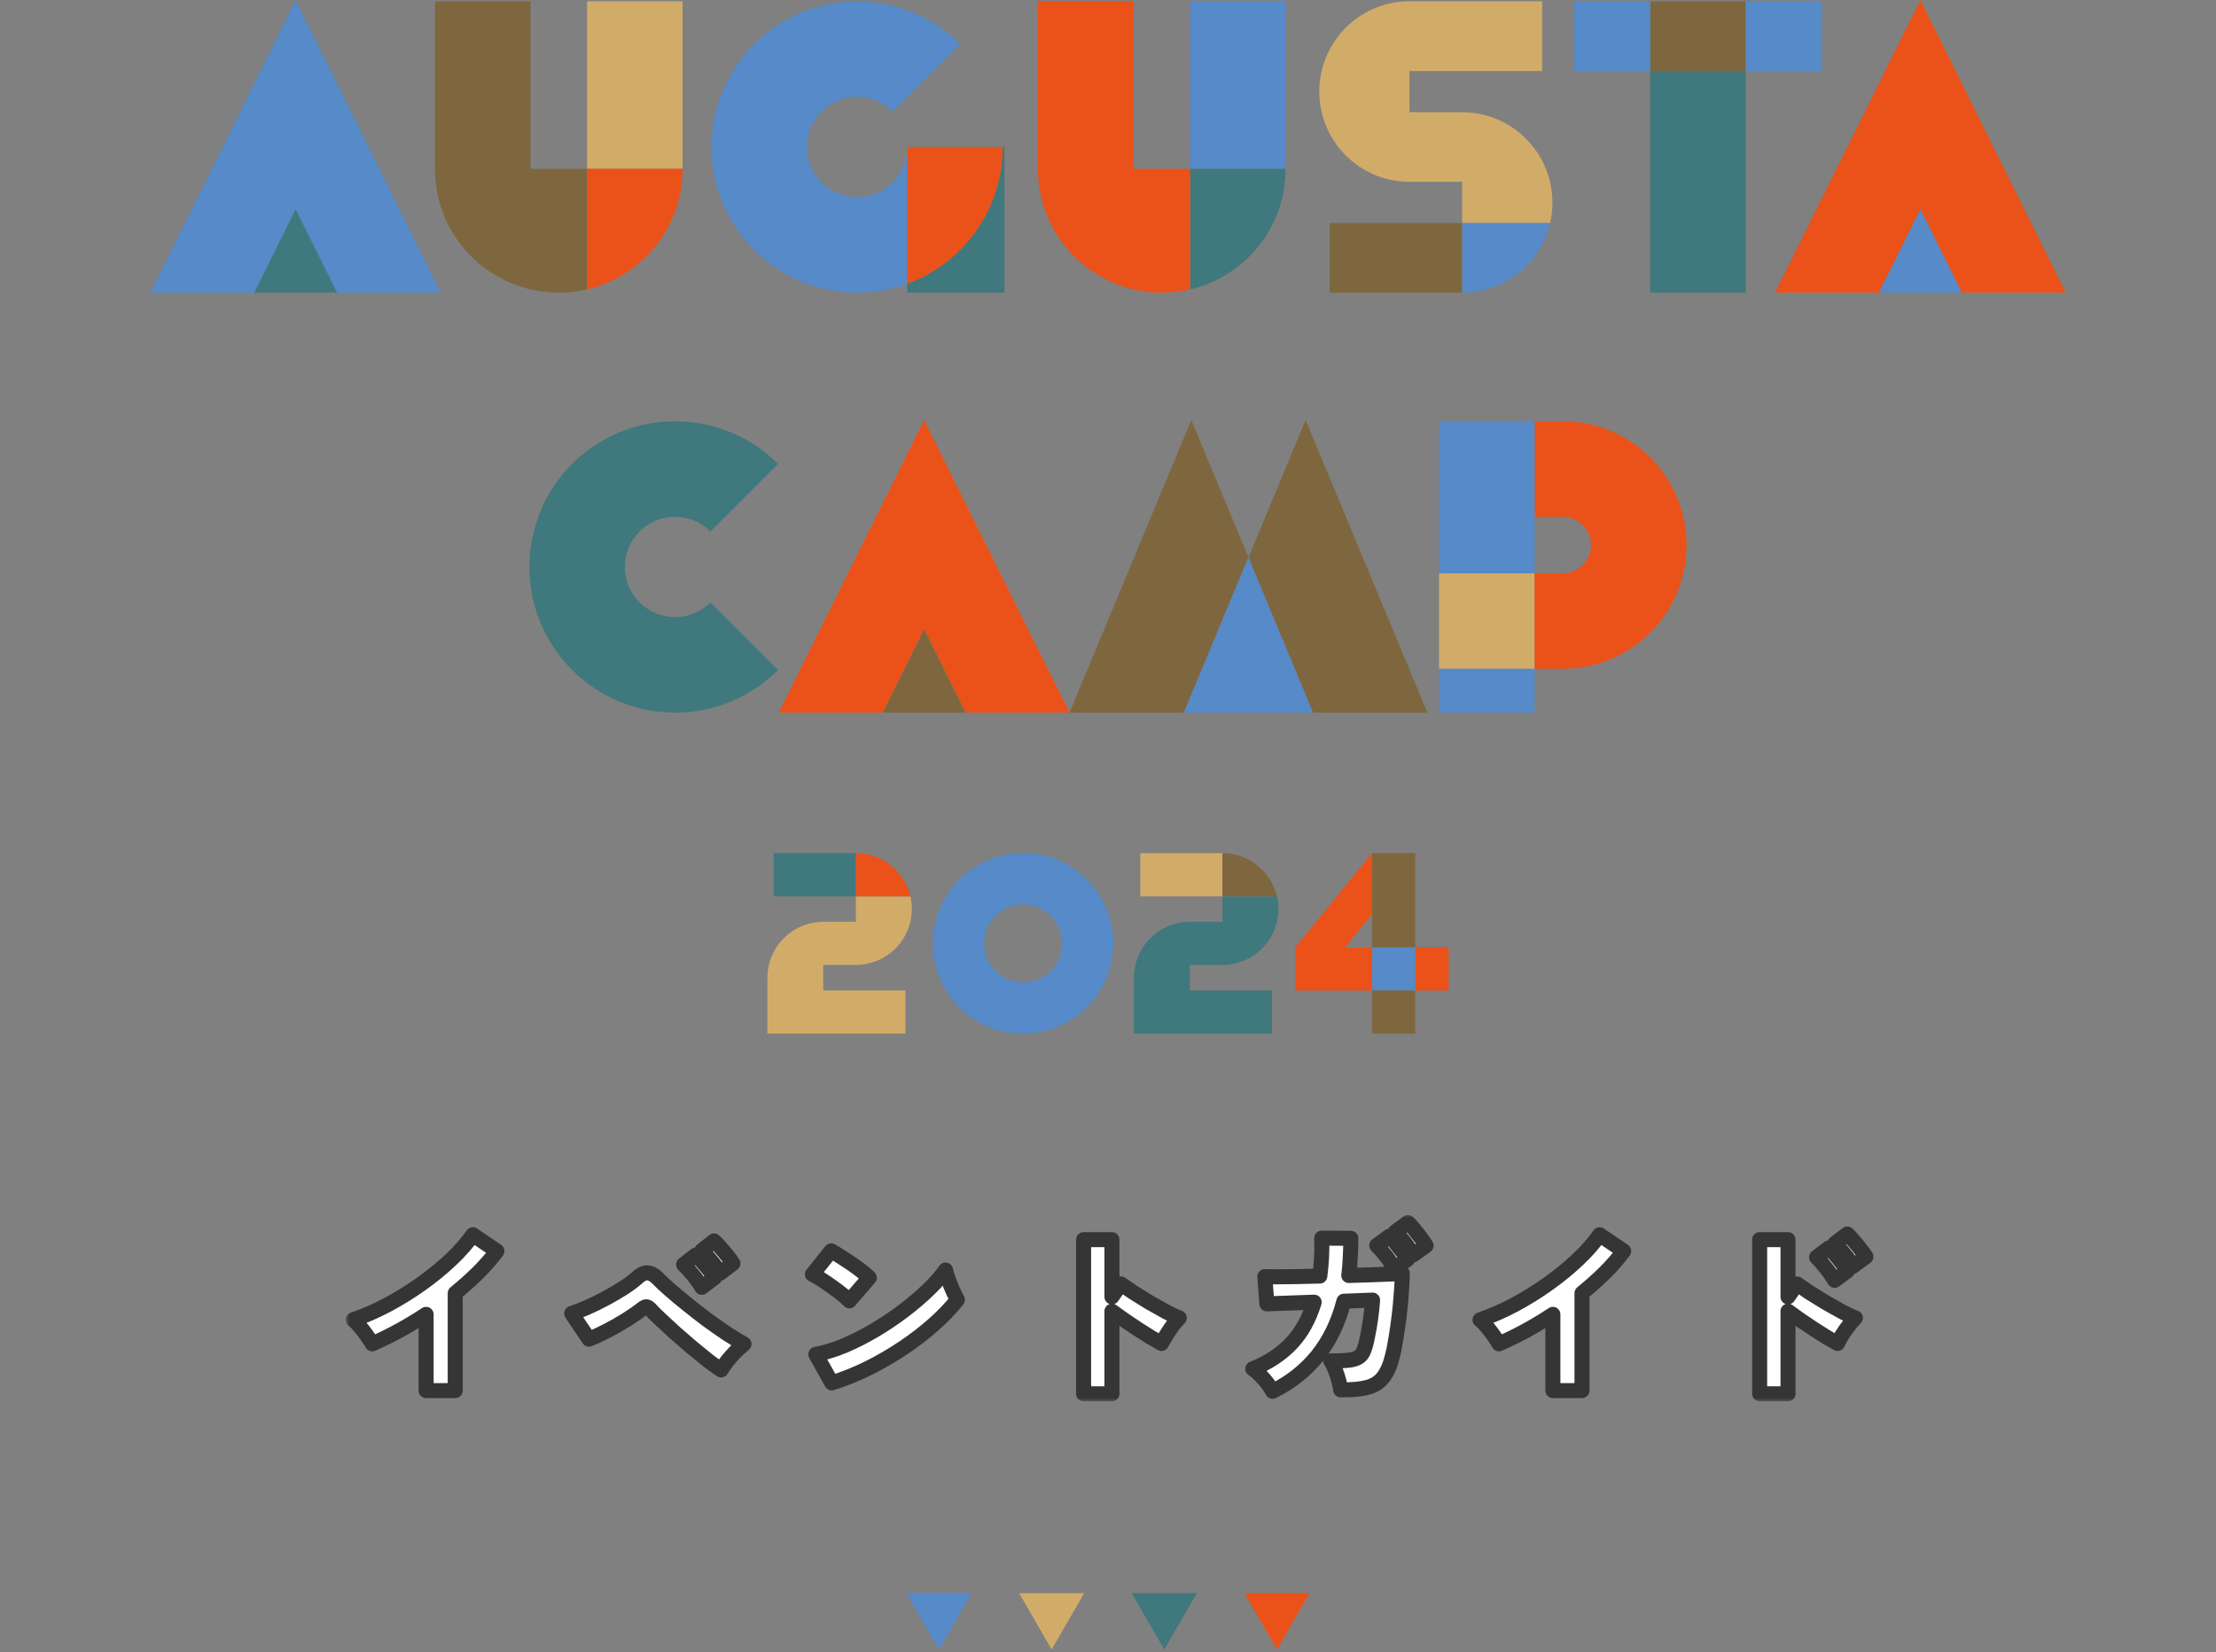 <svg width="295" height="220" viewBox="0 0 295 220" fill="none" xmlns="http://www.w3.org/2000/svg">
<rect x="0" y="0" width="295" height="220" fill="#808080" stroke="none"/>
<g clip-path="url(#clip0_44_2167)">
<path d="M204.291 76.332H191.566V89.058H204.291V76.332Z" fill="#D1AC69"/>
<path d="M224.522 72.567C224.522 81.661 217.151 89.053 208.036 89.053H204.291V76.327H208.036C210.118 76.327 211.802 74.644 211.802 72.567C211.802 70.49 210.118 68.802 208.036 68.802H204.291V56.091H208.036C217.151 56.091 224.522 63.453 224.522 72.567Z" fill="#EA521A"/>
<path d="M204.291 89.053H191.566V94.885H204.291V89.053Z" fill="#568AC8"/>
<path d="M204.291 56.091H191.566V76.327H204.291V56.091Z" fill="#568AC8"/>
<path d="M89.857 82.159C86.177 82.159 83.183 79.166 83.183 75.486C83.183 71.805 86.177 68.812 89.857 68.812C91.705 68.812 93.374 69.554 94.584 70.769L103.574 61.769C100.073 58.253 95.222 56.091 89.872 56.091C79.159 56.091 70.478 64.777 70.478 75.486C70.478 86.194 79.164 94.88 89.872 94.88C95.222 94.88 100.073 92.713 103.574 89.202L94.584 80.202C93.369 81.417 91.705 82.159 89.857 82.159Z" fill="#3F787D"/>
<path d="M142.377 94.885H128.541L123.023 83.788L117.51 94.885H103.669L123.023 55.917L142.377 94.885Z" fill="#EA521A"/>
<path d="M128.541 94.885H117.51L123.023 83.788L128.541 94.885Z" fill="#7E673F"/>
<path d="M166.2 74.206L157.598 94.885H142.378L158.589 55.917L166.2 74.206Z" fill="#7E673F"/>
<path d="M174.801 94.885H157.598L166.2 74.206L174.801 94.885Z" fill="#568AC8"/>
<path d="M190.022 94.885H174.801L166.2 74.206L173.81 55.917L190.022 94.885Z" fill="#7E673F"/>
<path d="M90.868 0.179H78.158V22.482H90.868V0.179Z" fill="#D1AC69"/>
<path d="M78.158 22.482V38.53C76.943 38.819 75.693 38.973 74.393 38.973C73.093 38.973 71.843 38.824 70.627 38.53C63.336 36.836 57.902 30.302 57.902 22.482V0.179H70.627V22.482H78.153H78.158Z" fill="#7E673F"/>
<path d="M90.868 22.482C90.868 30.297 85.45 36.831 78.158 38.53V22.482H90.868Z" fill="#EA521A"/>
<path d="M171.14 0.179H158.43V22.482H171.14V0.179Z" fill="#568AC8"/>
<path d="M171.14 22.482C171.14 30.297 165.721 36.831 158.43 38.53V22.482H171.14Z" fill="#3F787D"/>
<path d="M158.43 22.482V38.53C157.215 38.819 155.964 38.973 154.665 38.973C153.365 38.973 152.114 38.824 150.899 38.53C143.608 36.836 138.174 30.302 138.174 22.482V0.179H150.899V22.482H158.425H158.43Z" fill="#EA521A"/>
<path d="M232.406 9.458H219.681V38.973H232.406V9.458Z" fill="#3F787D"/>
<path d="M232.406 0.179H219.681V9.458H232.406V0.179Z" fill="#7E673F"/>
<path d="M219.681 0.179H209.56V9.458H219.681V0.179Z" fill="#568AC8"/>
<path d="M242.522 0.179H232.401V9.458H242.522V0.179Z" fill="#568AC8"/>
<path d="M58.709 38.973H44.868L39.355 27.876L33.841 38.973H20L39.355 0L58.709 38.973Z" fill="#568AC8"/>
<path d="M44.868 38.973H33.841L39.355 27.876L44.868 38.973Z" fill="#3F787D"/>
<path d="M275 38.973H261.159L255.646 27.876L250.132 38.973H236.291L255.646 0L275 38.973Z" fill="#EA521A"/>
<path d="M261.159 38.973H250.132L255.646 27.876L261.159 38.973Z" fill="#568AC8"/>
<path d="M114.098 26.248C110.417 26.248 107.424 23.254 107.424 19.574C107.424 15.893 110.417 12.9 114.098 12.9C115.946 12.9 117.599 13.642 118.814 14.857L127.814 5.857C124.298 2.341 119.462 0.179 114.113 0.179C103.4 0.179 94.718 8.865 94.718 19.574C94.718 30.282 103.405 38.968 114.113 38.968C116.459 38.968 118.705 38.555 120.787 37.797V19.574H120.772C120.772 23.254 117.778 26.248 114.098 26.248Z" fill="#568AC8"/>
<path d="M133.492 19.574C133.492 27.941 128.198 35.068 120.782 37.797V19.574H133.492Z" fill="#EA521A"/>
<path d="M133.716 19.574V38.968H120.787V37.797C128.203 35.068 133.497 27.941 133.497 19.574H133.716Z" fill="#3F787D"/>
<path d="M206.667 26.965C206.667 27.901 206.557 28.828 206.348 29.694H194.644V24.206H187.626C181.948 24.206 177.177 20.251 175.951 14.942C175.732 14.06 175.623 13.134 175.623 12.182C175.623 11.231 175.732 10.32 175.942 9.453C177.182 4.134 181.938 0.174 187.631 0.174H205.292V9.453H187.631V14.942H194.649C200.326 14.942 205.098 18.896 206.338 24.206C206.557 25.087 206.667 26.014 206.667 26.965Z" fill="#D1AC69"/>
<path d="M194.649 29.694H177.002V38.973H194.649V29.694Z" fill="#7E673F"/>
<path d="M206.348 29.694C205.108 35.013 200.336 38.973 194.644 38.973V29.694H206.348Z" fill="#568AC8"/>
<path d="M136.197 113.592C129.562 113.592 124.178 118.971 124.178 125.61C124.178 132.249 129.557 137.628 136.197 137.628C142.836 137.628 148.215 132.249 148.215 125.61C148.215 118.971 142.836 113.592 136.197 113.592ZM136.197 130.805C133.328 130.805 130.997 128.474 130.997 125.605C130.997 122.736 133.328 120.405 136.197 120.405C139.065 120.405 141.396 122.736 141.396 125.605C141.396 128.474 139.065 130.805 136.197 130.805Z" fill="#568AC8"/>
<path d="M192.851 126.128H188.403V131.875H192.851V126.128Z" fill="#EA521A"/>
<path d="M188.403 126.128H182.655V131.875H188.403V126.128Z" fill="#568AC8"/>
<path d="M182.655 121.7L179.049 126.128H182.655V131.875H172.43V126.128L182.645 113.587H182.655V121.7Z" fill="#EA521A"/>
<path d="M188.403 131.875H182.655V137.623H188.403V131.875Z" fill="#7E673F"/>
<path d="M188.403 113.587H182.655V126.123H188.403V113.587Z" fill="#7E673F"/>
<path d="M109.59 128.474V131.87H120.533V137.618H102.154V130.177C102.154 129.589 102.224 129.017 102.359 128.469C103.121 125.182 106.074 122.731 109.59 122.731H113.938V119.334H121.19C121.32 119.872 121.384 120.445 121.384 121.028C121.384 121.61 121.315 122.188 121.18 122.736C120.413 126.023 117.455 128.474 113.938 128.474H109.59Z" fill="#D1AC69"/>
<path d="M113.934 113.592H103.001V119.339H113.934V113.592Z" fill="#3F787D"/>
<path d="M121.185 119.339H113.933V113.592C117.46 113.592 120.418 116.042 121.185 119.339Z" fill="#EA521A"/>
<path d="M158.39 128.474V131.87H169.332V137.618H150.954V130.177C150.954 129.589 151.024 129.017 151.158 128.469C151.92 125.182 154.874 122.731 158.39 122.731H162.738V119.334H169.99C170.119 119.872 170.184 120.445 170.184 121.028C170.184 121.61 170.114 122.188 169.98 122.736C169.213 126.023 166.254 128.474 162.738 128.474H158.39Z" fill="#3F787D"/>
<path d="M162.733 113.592H151.801V119.339H162.733V113.592Z" fill="#D1AC69"/>
<path d="M169.985 119.339H162.733V113.592C166.259 113.592 169.218 116.042 169.985 119.339Z" fill="#7E673F"/>
</g>
<mask id="path-43-outside-1_44_2167" maskUnits="userSpaceOnUse" x="46" y="161.623" width="204" height="25" fill="black">
<rect fill="white" x="46" y="161.623" width="204" height="25"/>
<path d="M56.725 185.148V174.998C54.325 176.581 51.933 177.89 49.55 178.923C49.383 178.623 49.158 178.273 48.875 177.873C48.592 177.456 48.283 177.056 47.95 176.673C47.633 176.273 47.325 175.956 47.025 175.723C48.525 175.206 50.05 174.54 51.6 173.723C53.15 172.89 54.642 171.965 56.075 170.948C57.525 169.915 58.842 168.84 60.025 167.723C61.208 166.606 62.183 165.498 62.95 164.398L66.15 166.573C65.433 167.54 64.6 168.498 63.65 169.448C62.7 170.381 61.683 171.29 60.6 172.173V185.148H56.725ZM96 182.398C95.533 182.098 94.95 181.681 94.25 181.148C93.567 180.598 92.842 180.006 92.075 179.373C91.308 178.723 90.558 178.073 89.825 177.423C89.092 176.756 88.433 176.148 87.85 175.598C87.267 175.048 86.833 174.615 86.55 174.298C86.383 174.115 86.225 174.015 86.075 173.998C85.925 173.981 85.75 174.056 85.55 174.223C84.933 174.706 84.2 175.215 83.35 175.748C82.5 176.281 81.633 176.773 80.75 177.223C79.883 177.673 79.1 178.031 78.4 178.298L76.1 174.873C76.683 174.69 77.375 174.423 78.175 174.073C78.975 173.723 79.792 173.323 80.625 172.873C81.458 172.423 82.242 171.965 82.975 171.498C83.725 171.015 84.342 170.556 84.825 170.123C85.325 169.656 85.792 169.44 86.225 169.473C86.658 169.49 87.133 169.765 87.65 170.298C88 170.665 88.508 171.14 89.175 171.723C89.842 172.306 90.6 172.94 91.45 173.623C92.3 174.306 93.175 174.99 94.075 175.673C94.992 176.34 95.883 176.965 96.75 177.548C97.617 178.115 98.383 178.581 99.05 178.948C98.483 179.398 97.925 179.931 97.375 180.548C96.825 181.165 96.367 181.781 96 182.398ZM95.85 169.523C95.55 168.99 95.167 168.448 94.7 167.898C94.233 167.331 93.808 166.865 93.425 166.498L95.05 165.223C95.283 165.423 95.558 165.706 95.875 166.073C96.208 166.44 96.533 166.823 96.85 167.223C97.167 167.606 97.408 167.94 97.575 168.223L95.85 169.523ZM93.425 171.398C93.125 170.881 92.742 170.34 92.275 169.773C91.808 169.206 91.383 168.74 91 168.373L92.625 167.098C92.858 167.298 93.133 167.59 93.45 167.973C93.783 168.34 94.108 168.723 94.425 169.123C94.742 169.506 94.983 169.831 95.15 170.098L93.425 171.398ZM110.725 184.123L108.6 180.323C109.783 180.106 111.042 179.723 112.375 179.173C113.708 178.606 115.042 177.931 116.375 177.148C117.725 176.348 119.008 175.49 120.225 174.573C121.458 173.64 122.558 172.706 123.525 171.773C124.508 170.84 125.292 169.948 125.875 169.098C125.958 169.465 126.092 169.906 126.275 170.423C126.458 170.923 126.658 171.415 126.875 171.898C127.092 172.365 127.283 172.748 127.45 173.048C126.617 174.115 125.583 175.198 124.35 176.298C123.133 177.381 121.783 178.423 120.3 179.423C118.817 180.423 117.258 181.331 115.625 182.148C114.008 182.948 112.375 183.606 110.725 184.123ZM113.075 173.198C112.842 172.948 112.525 172.665 112.125 172.348C111.725 172.015 111.283 171.681 110.8 171.348C110.317 170.998 109.842 170.673 109.375 170.373C108.908 170.073 108.5 169.84 108.15 169.673L110.65 166.548C111.133 166.815 111.692 167.156 112.325 167.573C112.975 167.99 113.608 168.423 114.225 168.873C114.842 169.323 115.342 169.74 115.725 170.123L113.075 173.198ZM144.25 185.573V165.048H148.025V172.673L149.225 170.948C149.625 171.231 150.158 171.598 150.825 172.048C151.508 172.481 152.233 172.931 153 173.398C153.783 173.848 154.525 174.265 155.225 174.648C155.942 175.031 156.533 175.306 157 175.473C156.733 175.723 156.442 176.056 156.125 176.473C155.825 176.89 155.542 177.315 155.275 177.748C155.008 178.181 154.792 178.556 154.625 178.873C154.258 178.673 153.792 178.406 153.225 178.073C152.675 177.723 152.083 177.348 151.45 176.948C150.833 176.531 150.225 176.123 149.625 175.723C149.025 175.306 148.492 174.923 148.025 174.573V185.573H144.25ZM169.4 185.248C169.267 184.948 169.05 184.606 168.75 184.223C168.467 183.84 168.15 183.473 167.8 183.123C167.45 182.756 167.108 182.465 166.775 182.248C168.825 181.431 170.533 180.306 171.9 178.873C173.267 177.423 174.283 175.59 174.95 173.373L168.65 173.598L168.375 169.973C168.642 169.99 169.133 169.998 169.85 169.998C170.583 169.998 171.458 169.99 172.475 169.973C173.492 169.956 174.567 169.931 175.7 169.898C175.8 169.131 175.875 168.331 175.925 167.498C175.975 166.648 175.983 165.765 175.95 164.848L179.825 164.873C179.825 165.74 179.8 166.59 179.75 167.423C179.717 168.24 179.65 169.04 179.55 169.823C180.683 169.79 181.742 169.756 182.725 169.723C183.725 169.69 184.575 169.656 185.275 169.623C185.975 169.573 186.442 169.54 186.675 169.523C186.675 170.24 186.633 171.106 186.55 172.123C186.483 173.14 186.383 174.198 186.25 175.298C186.117 176.381 185.967 177.406 185.8 178.373C185.65 179.323 185.492 180.098 185.325 180.698C185.025 181.881 184.617 182.79 184.1 183.423C183.6 184.056 182.908 184.49 182.025 184.723C181.142 184.956 179.958 185.065 178.475 185.048C178.442 184.715 178.358 184.315 178.225 183.848C178.108 183.381 177.958 182.915 177.775 182.448C177.592 181.965 177.383 181.548 177.15 181.198C178.183 181.198 178.992 181.165 179.575 181.098C180.158 181.031 180.6 180.89 180.9 180.673C181.217 180.456 181.45 180.123 181.6 179.673C181.783 179.173 181.942 178.556 182.075 177.823C182.225 177.09 182.358 176.306 182.475 175.473C182.592 174.64 182.675 173.848 182.725 173.098L178.9 173.248C178.167 176.081 177 178.498 175.4 180.498C173.8 182.481 171.8 184.065 169.4 185.248ZM188.1 167.098C187.817 166.565 187.45 166.006 187 165.423C186.55 164.84 186.133 164.365 185.75 163.998L187.425 162.773C187.642 162.973 187.908 163.265 188.225 163.648C188.542 164.031 188.85 164.423 189.15 164.823C189.45 165.223 189.683 165.565 189.85 165.848L188.1 167.098ZM185.625 168.923C185.342 168.39 184.975 167.831 184.525 167.248C184.075 166.665 183.658 166.19 183.275 165.823L184.95 164.598C185.167 164.798 185.433 165.09 185.75 165.473C186.067 165.856 186.375 166.248 186.675 166.648C186.975 167.048 187.208 167.39 187.375 167.673L185.625 168.923ZM206.725 185.148V174.998C204.325 176.581 201.933 177.89 199.55 178.923C199.383 178.623 199.158 178.273 198.875 177.873C198.592 177.456 198.283 177.056 197.95 176.673C197.633 176.273 197.325 175.956 197.025 175.723C198.525 175.206 200.05 174.54 201.6 173.723C203.15 172.89 204.642 171.965 206.075 170.948C207.525 169.915 208.842 168.84 210.025 167.723C211.208 166.606 212.183 165.498 212.95 164.398L216.15 166.573C215.433 167.54 214.6 168.498 213.65 169.448C212.7 170.381 211.683 171.29 210.6 172.173V185.148H206.725ZM234.25 185.573V165.048H238.025V172.673L239.225 170.948C239.625 171.231 240.158 171.598 240.825 172.048C241.508 172.481 242.233 172.931 243 173.398C243.783 173.848 244.525 174.265 245.225 174.648C245.942 175.031 246.533 175.306 247 175.473C246.733 175.723 246.442 176.056 246.125 176.473C245.808 176.873 245.517 177.29 245.25 177.723C244.983 178.156 244.775 178.54 244.625 178.873C244.258 178.673 243.792 178.406 243.225 178.073C242.675 177.723 242.083 177.348 241.45 176.948C240.833 176.531 240.225 176.123 239.625 175.723C239.025 175.306 238.492 174.923 238.025 174.573V185.573H234.25ZM244.225 170.473C243.925 169.94 243.542 169.39 243.075 168.823C242.625 168.24 242.208 167.765 241.825 167.398L243.475 166.148C243.692 166.348 243.958 166.64 244.275 167.023C244.608 167.406 244.925 167.798 245.225 168.198C245.542 168.581 245.783 168.915 245.95 169.198L244.225 170.473ZM246.675 168.598C246.375 168.065 245.992 167.515 245.525 166.948C245.075 166.381 244.658 165.915 244.275 165.548L245.925 164.298C246.142 164.498 246.408 164.79 246.725 165.173C247.058 165.54 247.375 165.923 247.675 166.323C247.992 166.706 248.233 167.04 248.4 167.323L246.675 168.598Z"/>
</mask>
<path d="M56.725 185.148V174.998C54.325 176.581 51.933 177.89 49.55 178.923C49.383 178.623 49.158 178.273 48.875 177.873C48.592 177.456 48.283 177.056 47.95 176.673C47.633 176.273 47.325 175.956 47.025 175.723C48.525 175.206 50.05 174.54 51.6 173.723C53.15 172.89 54.642 171.965 56.075 170.948C57.525 169.915 58.842 168.84 60.025 167.723C61.208 166.606 62.183 165.498 62.95 164.398L66.15 166.573C65.433 167.54 64.6 168.498 63.65 169.448C62.7 170.381 61.683 171.29 60.6 172.173V185.148H56.725ZM96 182.398C95.533 182.098 94.95 181.681 94.25 181.148C93.567 180.598 92.842 180.006 92.075 179.373C91.308 178.723 90.558 178.073 89.825 177.423C89.092 176.756 88.433 176.148 87.85 175.598C87.267 175.048 86.833 174.615 86.55 174.298C86.383 174.115 86.225 174.015 86.075 173.998C85.925 173.981 85.75 174.056 85.55 174.223C84.933 174.706 84.2 175.215 83.35 175.748C82.5 176.281 81.633 176.773 80.75 177.223C79.883 177.673 79.1 178.031 78.4 178.298L76.1 174.873C76.683 174.69 77.375 174.423 78.175 174.073C78.975 173.723 79.792 173.323 80.625 172.873C81.458 172.423 82.242 171.965 82.975 171.498C83.725 171.015 84.342 170.556 84.825 170.123C85.325 169.656 85.792 169.44 86.225 169.473C86.658 169.49 87.133 169.765 87.65 170.298C88 170.665 88.508 171.14 89.175 171.723C89.842 172.306 90.6 172.94 91.45 173.623C92.3 174.306 93.175 174.99 94.075 175.673C94.992 176.34 95.883 176.965 96.75 177.548C97.617 178.115 98.383 178.581 99.05 178.948C98.483 179.398 97.925 179.931 97.375 180.548C96.825 181.165 96.367 181.781 96 182.398ZM95.85 169.523C95.55 168.99 95.167 168.448 94.7 167.898C94.233 167.331 93.808 166.865 93.425 166.498L95.05 165.223C95.283 165.423 95.558 165.706 95.875 166.073C96.208 166.44 96.533 166.823 96.85 167.223C97.167 167.606 97.408 167.94 97.575 168.223L95.85 169.523ZM93.425 171.398C93.125 170.881 92.742 170.34 92.275 169.773C91.808 169.206 91.383 168.74 91 168.373L92.625 167.098C92.858 167.298 93.133 167.59 93.45 167.973C93.783 168.34 94.108 168.723 94.425 169.123C94.742 169.506 94.983 169.831 95.15 170.098L93.425 171.398ZM110.725 184.123L108.6 180.323C109.783 180.106 111.042 179.723 112.375 179.173C113.708 178.606 115.042 177.931 116.375 177.148C117.725 176.348 119.008 175.49 120.225 174.573C121.458 173.64 122.558 172.706 123.525 171.773C124.508 170.84 125.292 169.948 125.875 169.098C125.958 169.465 126.092 169.906 126.275 170.423C126.458 170.923 126.658 171.415 126.875 171.898C127.092 172.365 127.283 172.748 127.45 173.048C126.617 174.115 125.583 175.198 124.35 176.298C123.133 177.381 121.783 178.423 120.3 179.423C118.817 180.423 117.258 181.331 115.625 182.148C114.008 182.948 112.375 183.606 110.725 184.123ZM113.075 173.198C112.842 172.948 112.525 172.665 112.125 172.348C111.725 172.015 111.283 171.681 110.8 171.348C110.317 170.998 109.842 170.673 109.375 170.373C108.908 170.073 108.5 169.84 108.15 169.673L110.65 166.548C111.133 166.815 111.692 167.156 112.325 167.573C112.975 167.99 113.608 168.423 114.225 168.873C114.842 169.323 115.342 169.74 115.725 170.123L113.075 173.198ZM144.25 185.573V165.048H148.025V172.673L149.225 170.948C149.625 171.231 150.158 171.598 150.825 172.048C151.508 172.481 152.233 172.931 153 173.398C153.783 173.848 154.525 174.265 155.225 174.648C155.942 175.031 156.533 175.306 157 175.473C156.733 175.723 156.442 176.056 156.125 176.473C155.825 176.89 155.542 177.315 155.275 177.748C155.008 178.181 154.792 178.556 154.625 178.873C154.258 178.673 153.792 178.406 153.225 178.073C152.675 177.723 152.083 177.348 151.45 176.948C150.833 176.531 150.225 176.123 149.625 175.723C149.025 175.306 148.492 174.923 148.025 174.573V185.573H144.25ZM169.4 185.248C169.267 184.948 169.05 184.606 168.75 184.223C168.467 183.84 168.15 183.473 167.8 183.123C167.45 182.756 167.108 182.465 166.775 182.248C168.825 181.431 170.533 180.306 171.9 178.873C173.267 177.423 174.283 175.59 174.95 173.373L168.65 173.598L168.375 169.973C168.642 169.99 169.133 169.998 169.85 169.998C170.583 169.998 171.458 169.99 172.475 169.973C173.492 169.956 174.567 169.931 175.7 169.898C175.8 169.131 175.875 168.331 175.925 167.498C175.975 166.648 175.983 165.765 175.95 164.848L179.825 164.873C179.825 165.74 179.8 166.59 179.75 167.423C179.717 168.24 179.65 169.04 179.55 169.823C180.683 169.79 181.742 169.756 182.725 169.723C183.725 169.69 184.575 169.656 185.275 169.623C185.975 169.573 186.442 169.54 186.675 169.523C186.675 170.24 186.633 171.106 186.55 172.123C186.483 173.14 186.383 174.198 186.25 175.298C186.117 176.381 185.967 177.406 185.8 178.373C185.65 179.323 185.492 180.098 185.325 180.698C185.025 181.881 184.617 182.79 184.1 183.423C183.6 184.056 182.908 184.49 182.025 184.723C181.142 184.956 179.958 185.065 178.475 185.048C178.442 184.715 178.358 184.315 178.225 183.848C178.108 183.381 177.958 182.915 177.775 182.448C177.592 181.965 177.383 181.548 177.15 181.198C178.183 181.198 178.992 181.165 179.575 181.098C180.158 181.031 180.6 180.89 180.9 180.673C181.217 180.456 181.45 180.123 181.6 179.673C181.783 179.173 181.942 178.556 182.075 177.823C182.225 177.09 182.358 176.306 182.475 175.473C182.592 174.64 182.675 173.848 182.725 173.098L178.9 173.248C178.167 176.081 177 178.498 175.4 180.498C173.8 182.481 171.8 184.065 169.4 185.248ZM188.1 167.098C187.817 166.565 187.45 166.006 187 165.423C186.55 164.84 186.133 164.365 185.75 163.998L187.425 162.773C187.642 162.973 187.908 163.265 188.225 163.648C188.542 164.031 188.85 164.423 189.15 164.823C189.45 165.223 189.683 165.565 189.85 165.848L188.1 167.098ZM185.625 168.923C185.342 168.39 184.975 167.831 184.525 167.248C184.075 166.665 183.658 166.19 183.275 165.823L184.95 164.598C185.167 164.798 185.433 165.09 185.75 165.473C186.067 165.856 186.375 166.248 186.675 166.648C186.975 167.048 187.208 167.39 187.375 167.673L185.625 168.923ZM206.725 185.148V174.998C204.325 176.581 201.933 177.89 199.55 178.923C199.383 178.623 199.158 178.273 198.875 177.873C198.592 177.456 198.283 177.056 197.95 176.673C197.633 176.273 197.325 175.956 197.025 175.723C198.525 175.206 200.05 174.54 201.6 173.723C203.15 172.89 204.642 171.965 206.075 170.948C207.525 169.915 208.842 168.84 210.025 167.723C211.208 166.606 212.183 165.498 212.95 164.398L216.15 166.573C215.433 167.54 214.6 168.498 213.65 169.448C212.7 170.381 211.683 171.29 210.6 172.173V185.148H206.725ZM234.25 185.573V165.048H238.025V172.673L239.225 170.948C239.625 171.231 240.158 171.598 240.825 172.048C241.508 172.481 242.233 172.931 243 173.398C243.783 173.848 244.525 174.265 245.225 174.648C245.942 175.031 246.533 175.306 247 175.473C246.733 175.723 246.442 176.056 246.125 176.473C245.808 176.873 245.517 177.29 245.25 177.723C244.983 178.156 244.775 178.54 244.625 178.873C244.258 178.673 243.792 178.406 243.225 178.073C242.675 177.723 242.083 177.348 241.45 176.948C240.833 176.531 240.225 176.123 239.625 175.723C239.025 175.306 238.492 174.923 238.025 174.573V185.573H234.25ZM244.225 170.473C243.925 169.94 243.542 169.39 243.075 168.823C242.625 168.24 242.208 167.765 241.825 167.398L243.475 166.148C243.692 166.348 243.958 166.64 244.275 167.023C244.608 167.406 244.925 167.798 245.225 168.198C245.542 168.581 245.783 168.915 245.95 169.198L244.225 170.473ZM246.675 168.598C246.375 168.065 245.992 167.515 245.525 166.948C245.075 166.381 244.658 165.915 244.275 165.548L245.925 164.298C246.142 164.498 246.408 164.79 246.725 165.173C247.058 165.54 247.375 165.923 247.675 166.323C247.992 166.706 248.233 167.04 248.4 167.323L246.675 168.598Z" fill="white"/>
<path d="M56.725 185.148H55.725C55.725 185.7 56.173 186.148 56.725 186.148V185.148ZM56.725 174.998H57.725C57.725 174.63 57.523 174.292 57.199 174.118C56.875 173.943 56.481 173.961 56.174 174.163L56.725 174.998ZM49.55 178.923L48.676 179.409C48.926 179.858 49.476 180.045 49.948 179.841L49.55 178.923ZM48.875 177.873L48.048 178.435C48.052 178.441 48.055 178.446 48.059 178.451L48.875 177.873ZM47.95 176.673L47.166 177.294C47.175 177.306 47.185 177.318 47.195 177.329L47.95 176.673ZM47.025 175.723L46.699 174.778C46.352 174.897 46.099 175.197 46.038 175.559C45.978 175.921 46.121 176.287 46.411 176.512L47.025 175.723ZM51.6 173.723L52.066 174.608L52.074 174.604L51.6 173.723ZM56.075 170.948L56.654 171.764L56.655 171.762L56.075 170.948ZM60.025 167.723L59.339 166.996V166.996L60.025 167.723ZM62.95 164.398L63.512 163.571C63.059 163.263 62.443 163.377 62.13 163.826L62.95 164.398ZM66.15 166.573L66.953 167.169C67.115 166.95 67.181 166.674 67.136 166.406C67.09 166.137 66.937 165.899 66.712 165.746L66.15 166.573ZM63.65 169.448L64.351 170.161L64.357 170.155L63.65 169.448ZM60.6 172.173L59.968 171.398C59.735 171.588 59.6 171.873 59.6 172.173H60.6ZM60.6 185.148V186.148C61.152 186.148 61.6 185.7 61.6 185.148H60.6ZM57.725 185.148V174.998H55.725V185.148H57.725ZM56.174 174.163C53.818 175.718 51.477 176.998 49.152 178.006L49.948 179.841C52.39 178.782 54.832 177.445 57.276 175.833L56.174 174.163ZM50.424 178.437C50.234 178.095 49.987 177.713 49.691 177.295L48.059 178.451C48.329 178.833 48.533 179.151 48.676 179.409L50.424 178.437ZM49.702 177.311C49.396 176.861 49.064 176.43 48.705 176.017L47.195 177.329C47.503 177.683 47.787 178.052 48.048 178.435L49.702 177.311ZM48.734 176.052C48.383 175.609 48.02 175.23 47.639 174.934L46.411 176.512C46.63 176.683 46.883 176.937 47.166 177.294L48.734 176.052ZM47.351 176.669C48.904 176.134 50.475 175.446 52.066 174.608L51.134 172.838C49.624 173.634 48.146 174.279 46.699 174.778L47.351 176.669ZM52.074 174.604C53.66 173.751 55.187 172.804 56.654 171.764L55.496 170.132C54.097 171.125 52.64 172.028 51.127 172.842L52.074 174.604ZM56.655 171.762C58.139 170.705 59.492 169.601 60.711 168.45L59.339 166.996C58.192 168.078 56.911 169.124 55.495 170.134L56.655 171.762ZM60.711 168.45C61.934 167.296 62.957 166.137 63.77 164.97L62.13 163.826C61.409 164.86 60.482 165.917 59.339 166.996L60.711 168.45ZM62.388 165.225L65.588 167.4L66.712 165.746L63.512 163.571L62.388 165.225ZM65.347 165.977C64.662 166.9 63.862 167.822 62.943 168.741L64.357 170.155C65.338 169.174 66.204 168.179 66.953 167.169L65.347 165.977ZM62.949 168.735C62.022 169.645 61.029 170.533 59.968 171.398L61.232 172.948C62.338 172.046 63.378 171.117 64.351 170.161L62.949 168.735ZM59.6 172.173V185.148H61.6V172.173H59.6ZM60.6 184.148H56.725V186.148H60.6V184.148ZM96 182.398L95.459 183.239C95.687 183.386 95.965 183.434 96.229 183.371C96.493 183.309 96.721 183.142 96.859 182.909L96 182.398ZM94.25 181.148L93.623 181.927C93.63 181.933 93.637 181.938 93.644 181.943L94.25 181.148ZM92.075 179.373L91.428 180.136L91.438 180.144L92.075 179.373ZM89.825 177.423L89.152 178.163L89.162 178.171L89.825 177.423ZM87.85 175.598L87.164 176.326L87.85 175.598ZM86.55 174.298L87.295 173.631L87.29 173.625L86.55 174.298ZM86.075 173.998L85.965 174.992L86.075 173.998ZM85.55 174.223L86.167 175.01C86.175 175.004 86.183 174.998 86.19 174.991L85.55 174.223ZM80.75 177.223L80.296 176.332L80.289 176.336L80.75 177.223ZM78.4 178.298L77.57 178.856C77.829 179.242 78.321 179.398 78.756 179.233L78.4 178.298ZM76.1 174.873L75.8 173.919C75.499 174.014 75.261 174.244 75.156 174.542C75.052 174.839 75.094 175.169 75.27 175.431L76.1 174.873ZM78.175 174.073L77.774 173.157L78.175 174.073ZM80.625 172.873L80.15 171.993V171.993L80.625 172.873ZM82.975 171.498L83.512 172.342L83.517 172.339L82.975 171.498ZM84.825 170.123L85.493 170.868C85.498 170.863 85.502 170.859 85.507 170.854L84.825 170.123ZM86.225 169.473L86.148 170.47C86.161 170.471 86.174 170.472 86.187 170.472L86.225 169.473ZM87.65 170.298L88.373 169.608L88.368 169.602L87.65 170.298ZM89.175 171.723L89.834 170.97V170.97L89.175 171.723ZM91.45 173.623L90.823 174.402L91.45 173.623ZM94.075 175.673L93.47 176.469C93.476 176.474 93.481 176.478 93.487 176.482L94.075 175.673ZM96.75 177.548L96.192 178.378L96.203 178.385L96.75 177.548ZM99.05 178.948L99.672 179.731C99.934 179.523 100.075 179.198 100.046 178.864C100.018 178.53 99.825 178.233 99.532 178.072L99.05 178.948ZM95.85 169.523L94.978 170.013C95.12 170.265 95.363 170.443 95.645 170.502C95.927 170.561 96.222 170.495 96.452 170.322L95.85 169.523ZM94.7 167.898L93.928 168.534C93.931 168.538 93.934 168.541 93.938 168.545L94.7 167.898ZM93.425 166.498L92.808 165.711C92.58 165.89 92.44 166.16 92.426 166.449C92.412 166.739 92.524 167.02 92.734 167.221L93.425 166.498ZM95.05 165.223L95.701 164.464C95.339 164.153 94.808 164.142 94.433 164.436L95.05 165.223ZM95.875 166.073L95.118 166.727C95.124 166.733 95.129 166.739 95.135 166.746L95.875 166.073ZM96.85 167.223L96.066 167.844C96.07 167.849 96.075 167.855 96.079 167.86L96.85 167.223ZM97.575 168.223L98.177 169.022C98.583 168.716 98.695 168.154 98.437 167.716L97.575 168.223ZM93.425 171.398L92.56 171.9C92.704 172.148 92.947 172.322 93.227 172.378C93.507 172.435 93.798 172.369 94.027 172.197L93.425 171.398ZM92.275 169.773L93.047 169.137L92.275 169.773ZM91 168.373L90.383 167.586C90.155 167.765 90.015 168.035 90.001 168.324C89.987 168.614 90.099 168.895 90.309 169.096L91 168.373ZM92.625 167.098L93.276 166.339C92.914 166.028 92.383 166.017 92.008 166.311L92.625 167.098ZM93.45 167.973L92.679 168.61C92.689 168.622 92.699 168.634 92.71 168.646L93.45 167.973ZM94.425 169.123L93.641 169.744C93.645 169.749 93.65 169.755 93.654 169.76L94.425 169.123ZM95.15 170.098L95.752 170.897C96.166 170.585 96.273 170.008 95.998 169.568L95.15 170.098ZM96.541 181.557C96.106 181.277 95.546 180.878 94.856 180.353L93.644 181.943C94.354 182.485 94.961 182.919 95.459 183.239L96.541 181.557ZM94.877 180.369C94.197 179.822 93.476 179.233 92.712 178.602L91.438 180.144C92.208 180.78 92.936 181.374 93.623 181.927L94.877 180.369ZM92.722 178.61C91.96 177.965 91.216 177.32 90.488 176.675L89.162 178.171C89.901 178.826 90.656 179.481 91.428 180.136L92.722 178.61ZM90.498 176.683C89.768 176.02 89.114 175.415 88.536 174.87L87.164 176.326C87.753 176.881 88.415 177.493 89.152 178.163L90.498 176.683ZM88.536 174.87C87.959 174.326 87.55 173.916 87.295 173.631L85.805 174.965C86.117 175.314 86.575 175.77 87.164 176.326L88.536 174.87ZM87.29 173.625C87.058 173.37 86.691 173.06 86.185 173.004L85.965 174.992C85.857 174.98 85.791 174.943 85.772 174.931C85.755 174.92 85.769 174.926 85.81 174.971L87.29 173.625ZM86.185 173.004C85.624 172.942 85.177 173.232 84.91 173.455L86.19 174.991C86.241 174.949 86.252 174.949 86.225 174.961C86.195 174.974 86.101 175.007 85.965 174.992L86.185 173.004ZM84.933 173.436C84.35 173.893 83.647 174.381 82.819 174.901L83.882 176.595C84.753 176.048 85.516 175.52 86.167 175.01L84.933 173.436ZM82.819 174.901C81.993 175.419 81.153 175.896 80.296 176.332L81.204 178.114C82.114 177.65 83.007 177.144 83.882 176.595L82.819 174.901ZM80.289 176.336C79.447 176.773 78.699 177.114 78.044 177.364L78.756 179.233C79.501 178.949 80.32 178.573 81.211 178.111L80.289 176.336ZM79.23 177.741L76.93 174.316L75.27 175.431L77.57 178.856L79.23 177.741ZM76.4 175.827C77.028 175.629 77.755 175.348 78.576 174.989L77.774 173.157C76.995 173.498 76.338 173.75 75.8 173.919L76.4 175.827ZM78.576 174.989C79.403 174.627 80.245 174.215 81.1 173.753L80.15 171.993C79.339 172.431 78.547 172.819 77.774 173.157L78.576 174.989ZM81.1 173.753C81.953 173.293 82.757 172.822 83.512 172.342L82.438 170.654C81.727 171.107 80.964 171.553 80.15 171.993L81.1 173.753ZM83.517 172.339C84.296 171.836 84.958 171.347 85.493 170.868L84.157 169.378C83.725 169.766 83.154 170.193 82.433 170.657L83.517 172.339ZM85.507 170.854C85.918 170.471 86.12 170.468 86.148 170.47L86.302 168.476C85.463 168.412 84.732 168.842 84.143 169.392L85.507 170.854ZM86.187 170.472C86.232 170.474 86.476 170.523 86.932 170.994L88.368 169.602C87.791 169.006 87.085 168.505 86.263 168.474L86.187 170.472ZM86.927 170.989C87.307 171.387 87.841 171.885 88.516 172.476L89.834 170.97C89.175 170.395 88.693 169.942 88.373 169.608L86.927 170.989ZM88.516 172.476C89.196 173.07 89.965 173.712 90.823 174.402L92.077 172.844C91.235 172.167 90.488 171.543 89.834 170.97L88.516 172.476ZM90.823 174.402C91.681 175.092 92.563 175.781 93.47 176.469L94.68 174.877C93.787 174.199 92.919 173.521 92.077 172.844L90.823 174.402ZM93.487 176.482C94.412 177.155 95.314 177.787 96.192 178.378L97.308 176.718C96.453 176.142 95.571 175.524 94.663 174.864L93.487 176.482ZM96.203 178.385C97.084 178.961 97.873 179.442 98.568 179.824L99.532 178.072C98.894 177.721 98.15 177.268 97.297 176.711L96.203 178.385ZM98.428 178.165C97.811 178.655 97.212 179.229 96.629 179.882L98.121 181.214C98.638 180.634 99.156 180.141 99.672 179.731L98.428 178.165ZM96.629 179.882C96.042 180.54 95.544 181.208 95.141 181.887L96.859 182.909C97.189 182.355 97.608 181.79 98.121 181.214L96.629 179.882ZM96.722 169.033C96.385 168.435 95.963 167.841 95.463 167.251L93.938 168.545C94.37 169.055 94.715 169.544 94.978 170.013L96.722 169.033ZM95.472 167.262C94.989 166.676 94.537 166.178 94.116 165.775L92.734 167.221C93.08 167.552 93.478 167.987 93.928 168.534L95.472 167.262ZM94.042 167.285L95.667 166.01L94.433 164.436L92.808 165.711L94.042 167.285ZM94.399 165.982C94.579 166.137 94.818 166.379 95.118 166.727L96.632 165.419C96.299 165.034 95.987 164.709 95.701 164.464L94.399 165.982ZM95.135 166.746C95.453 167.095 95.763 167.461 96.066 167.844L97.634 166.602C97.304 166.185 96.964 165.784 96.615 165.4L95.135 166.746ZM96.079 167.86C96.377 168.221 96.583 168.509 96.713 168.73L98.437 167.716C98.234 167.37 97.956 166.992 97.621 166.586L96.079 167.86ZM96.973 167.424L95.248 168.724L96.452 170.322L98.177 169.022L96.973 167.424ZM94.29 170.896C93.957 170.323 93.541 169.737 93.047 169.137L91.503 170.409C91.943 170.943 92.293 171.44 92.56 171.9L94.29 170.896ZM93.047 169.137C92.564 168.551 92.112 168.053 91.691 167.65L90.309 169.096C90.655 169.427 91.053 169.862 91.503 170.409L93.047 169.137ZM91.617 169.16L93.242 167.885L92.008 166.311L90.383 167.586L91.617 169.16ZM91.974 167.857C92.146 168.004 92.379 168.247 92.679 168.61L94.221 167.336C93.887 166.932 93.571 166.592 93.276 166.339L91.974 167.857ZM92.71 168.646C93.028 168.995 93.338 169.361 93.641 169.744L95.209 168.502C94.879 168.085 94.539 167.684 94.19 167.3L92.71 168.646ZM93.654 169.76C93.957 170.126 94.168 170.414 94.302 170.628L95.998 169.568C95.799 169.249 95.527 168.886 95.196 168.486L93.654 169.76ZM94.548 169.299L92.823 170.599L94.027 172.197L95.752 170.897L94.548 169.299ZM110.725 184.123L109.852 184.611C110.083 185.024 110.572 185.219 111.024 185.077L110.725 184.123ZM108.6 180.323L108.42 179.339C108.102 179.398 107.833 179.605 107.695 179.897C107.558 180.189 107.57 180.529 107.727 180.811L108.6 180.323ZM112.375 179.173L112.756 180.098L112.766 180.093L112.375 179.173ZM116.375 177.148L116.882 178.01L116.885 178.008L116.375 177.148ZM120.225 174.573L120.827 175.372L120.828 175.37L120.225 174.573ZM123.525 171.773L122.837 171.048L122.83 171.054L123.525 171.773ZM125.875 169.098L126.85 168.876C126.762 168.489 126.453 168.19 126.063 168.116C125.673 168.041 125.275 168.205 125.05 168.532L125.875 169.098ZM126.275 170.423L125.333 170.757L125.336 170.767L126.275 170.423ZM126.875 171.898L125.962 172.307L125.968 172.319L126.875 171.898ZM127.45 173.048L128.238 173.664C128.485 173.347 128.519 172.913 128.324 172.562L127.45 173.048ZM124.35 176.298L125.015 177.045L125.016 177.044L124.35 176.298ZM120.3 179.423L120.859 180.252L120.3 179.423ZM115.625 182.148L116.069 183.044L116.072 183.042L115.625 182.148ZM113.075 173.198L112.344 173.88C112.538 174.088 112.811 174.203 113.095 174.198C113.379 174.192 113.647 174.066 113.833 173.851L113.075 173.198ZM112.125 172.348L111.485 173.116C111.491 173.122 111.498 173.127 111.504 173.132L112.125 172.348ZM110.8 171.348L110.213 172.158C110.22 172.162 110.226 172.167 110.232 172.171L110.8 171.348ZM109.375 170.373L109.916 169.532V169.532L109.375 170.373ZM108.15 169.673L107.369 169.048C107.178 169.287 107.107 169.599 107.175 169.897C107.244 170.195 107.444 170.445 107.72 170.576L108.15 169.673ZM110.65 166.548L111.133 165.672C110.707 165.437 110.173 165.543 109.869 165.923L110.65 166.548ZM112.325 167.573L111.775 168.409L111.785 168.415L112.325 167.573ZM114.225 168.873L114.814 168.065L114.225 168.873ZM115.725 170.123L116.483 170.776C116.824 170.379 116.802 169.786 116.432 169.416L115.725 170.123ZM111.598 183.635L109.473 179.835L107.727 180.811L109.852 184.611L111.598 183.635ZM108.78 181.307C110.044 181.075 111.371 180.669 112.756 180.097L111.994 178.249C110.713 178.777 109.522 179.138 108.42 179.339L108.78 181.307ZM112.766 180.093C114.142 179.509 115.514 178.814 116.882 178.01L115.868 176.286C114.57 177.049 113.275 177.704 111.984 178.253L112.766 180.093ZM116.885 178.008C118.266 177.19 119.58 176.311 120.827 175.372L119.623 173.774C118.437 174.668 117.184 175.506 115.865 176.288L116.885 178.008ZM120.828 175.37C122.089 174.416 123.22 173.457 124.22 172.492L122.83 171.054C121.896 171.955 120.828 172.863 119.622 173.776L120.828 175.37ZM124.213 172.498C125.233 171.531 126.066 170.586 126.7 169.664L125.05 168.532C124.517 169.31 123.784 170.149 122.837 171.048L124.213 172.498ZM124.9 169.32C124.995 169.737 125.141 170.219 125.333 170.757L127.217 170.089C127.042 169.594 126.922 169.192 126.85 168.876L124.9 169.32ZM125.336 170.767C125.527 171.289 125.736 171.802 125.962 172.307L127.788 171.489C127.58 171.027 127.389 170.557 127.214 170.079L125.336 170.767ZM125.968 172.319C126.19 172.798 126.393 173.205 126.576 173.534L128.324 172.562C128.173 172.291 127.993 171.931 127.782 171.477L125.968 172.319ZM126.662 172.432C125.872 173.443 124.882 174.483 123.684 175.552L125.016 177.044C126.284 175.913 127.361 174.786 128.238 173.664L126.662 172.432ZM123.685 175.551C122.505 176.602 121.191 177.617 119.741 178.594L120.859 180.252C122.376 179.23 123.762 178.161 125.015 177.045L123.685 175.551ZM119.741 178.594C118.294 179.569 116.773 180.456 115.178 181.254L116.072 183.042C117.743 182.207 119.339 181.277 120.859 180.252L119.741 178.594ZM115.181 181.252C113.609 182.03 112.024 182.668 110.426 183.169L111.024 185.077C112.726 184.544 114.407 183.866 116.069 183.044L115.181 181.252ZM113.806 172.516C113.526 172.216 113.168 171.898 112.746 171.564L111.504 173.132C111.882 173.431 112.157 173.68 112.344 173.88L113.806 172.516ZM112.765 171.58C112.339 171.225 111.873 170.873 111.368 170.525L110.232 172.171C110.694 172.49 111.111 172.805 111.485 173.116L112.765 171.58ZM111.387 170.538C110.889 170.178 110.399 169.843 109.916 169.532L108.834 171.214C109.284 171.504 109.744 171.818 110.213 172.158L111.387 170.538ZM109.916 169.532C109.427 169.218 108.981 168.961 108.58 168.77L107.72 170.576C108.019 170.718 108.389 170.928 108.834 171.214L109.916 169.532ZM108.931 170.298L111.431 167.173L109.869 165.923L107.369 169.048L108.931 170.298ZM110.167 167.424C110.621 167.674 111.156 168.001 111.775 168.408L112.875 166.738C112.227 166.312 111.646 165.955 111.133 165.672L110.167 167.424ZM111.785 168.415C112.419 168.821 113.035 169.243 113.636 169.681L114.814 168.065C114.181 167.603 113.531 167.159 112.865 166.731L111.785 168.415ZM113.636 169.681C114.226 170.112 114.683 170.495 115.018 170.83L116.432 169.416C116.001 168.985 115.457 168.534 114.814 168.065L113.636 169.681ZM114.967 169.47L112.317 172.545L113.833 173.851L116.483 170.776L114.967 169.47ZM144.25 185.573H143.25C143.25 186.125 143.698 186.573 144.25 186.573V185.573ZM144.25 165.048V164.048C143.698 164.048 143.25 164.496 143.25 165.048H144.25ZM148.025 165.048H149.025C149.025 164.496 148.577 164.048 148.025 164.048V165.048ZM148.025 172.673H147.025C147.025 173.11 147.309 173.496 147.726 173.627C148.143 173.758 148.596 173.603 148.846 173.244L148.025 172.673ZM149.225 170.948L149.803 170.132C149.585 169.978 149.315 169.917 149.053 169.963C148.79 170.009 148.556 170.158 148.404 170.377L149.225 170.948ZM150.825 172.048L150.266 172.877C150.273 172.882 150.281 172.887 150.289 172.893L150.825 172.048ZM153 173.398L152.48 174.252C152.487 174.257 152.495 174.261 152.502 174.265L153 173.398ZM155.225 174.648L154.745 175.525L154.753 175.53L155.225 174.648ZM157 175.473L157.684 176.203C157.938 175.964 158.05 175.611 157.979 175.269C157.908 174.928 157.665 174.649 157.336 174.531L157 175.473ZM156.125 176.473L155.329 175.868C155.324 175.875 155.318 175.882 155.313 175.889L156.125 176.473ZM155.275 177.748L156.127 178.272V178.272L155.275 177.748ZM154.625 178.873L154.146 179.751C154.381 179.879 154.658 179.908 154.914 179.83C155.171 179.753 155.385 179.576 155.51 179.339L154.625 178.873ZM153.225 178.073L152.688 178.917C152.698 178.923 152.708 178.929 152.718 178.935L153.225 178.073ZM151.45 176.948L150.89 177.777C150.899 177.782 150.907 177.788 150.916 177.794L151.45 176.948ZM149.625 175.723L149.055 176.544C149.06 176.548 149.065 176.552 149.07 176.555L149.625 175.723ZM148.025 174.573L148.625 173.773C148.322 173.546 147.917 173.509 147.578 173.679C147.239 173.848 147.025 174.194 147.025 174.573H148.025ZM148.025 185.573V186.573C148.577 186.573 149.025 186.125 149.025 185.573H148.025ZM145.25 185.573V165.048H143.25V185.573H145.25ZM144.25 166.048H148.025V164.048H144.25V166.048ZM147.025 165.048V172.673H149.025V165.048H147.025ZM148.846 173.244L150.046 171.519L148.404 170.377L147.204 172.102L148.846 173.244ZM148.647 171.764C149.056 172.054 149.596 172.425 150.266 172.877L151.384 171.219C150.721 170.771 150.194 170.409 149.803 170.132L148.647 171.764ZM150.289 172.893C150.978 173.329 151.709 173.783 152.48 174.252L153.52 172.544C152.758 172.08 152.038 171.633 151.361 171.204L150.289 172.893ZM152.502 174.265C153.29 174.718 154.038 175.138 154.745 175.525L155.705 173.771C155.012 173.391 154.276 172.978 153.498 172.531L152.502 174.265ZM154.753 175.53C155.49 175.924 156.131 176.224 156.664 176.415L157.336 174.531C156.936 174.388 156.394 174.139 155.697 173.766L154.753 175.53ZM156.316 174.744C155.995 175.044 155.666 175.424 155.329 175.868L156.921 177.078C157.217 176.689 157.471 176.402 157.684 176.203L156.316 174.744ZM155.313 175.889C154.999 176.325 154.703 176.77 154.423 177.224L156.127 178.272C156.381 177.86 156.65 177.455 156.937 177.057L155.313 175.889ZM154.423 177.224C154.149 177.669 153.921 178.065 153.74 178.407L155.51 179.339C155.663 179.048 155.867 178.694 156.127 178.272L154.423 177.224ZM155.104 177.995C154.75 177.802 154.294 177.542 153.732 177.211L152.718 178.935C153.289 179.271 153.766 179.544 154.146 179.751L155.104 177.995ZM153.762 177.229C153.211 176.879 152.618 176.503 151.984 176.103L150.916 177.794C151.549 178.193 152.139 178.567 152.688 178.917L153.762 177.229ZM152.01 176.119C151.392 175.702 150.781 175.292 150.18 174.891L149.07 176.555C149.669 176.954 150.275 177.361 150.89 177.777L152.01 176.119ZM150.195 174.902C149.603 174.49 149.08 174.114 148.625 173.773L147.425 175.373C147.903 175.732 148.447 176.122 149.055 176.544L150.195 174.902ZM147.025 174.573V185.573H149.025V174.573H147.025ZM148.025 184.573H144.25V186.573H148.025V184.573ZM169.4 185.248L168.486 185.654C168.597 185.903 168.804 186.096 169.06 186.188C169.316 186.281 169.598 186.265 169.842 186.145L169.4 185.248ZM168.75 184.223L167.946 184.817C167.951 184.825 167.957 184.832 167.962 184.839L168.75 184.223ZM167.8 183.123L167.077 183.814C167.082 183.819 167.087 183.825 167.093 183.83L167.8 183.123ZM166.775 182.248L166.405 181.319C166.058 181.457 165.817 181.778 165.78 182.15C165.743 182.521 165.917 182.883 166.23 183.086L166.775 182.248ZM171.9 178.873L172.624 179.563L172.628 179.559L171.9 178.873ZM174.95 173.373L175.908 173.661C176.001 173.352 175.939 173.018 175.742 172.762C175.545 172.507 175.237 172.362 174.914 172.374L174.95 173.373ZM168.65 173.598L167.653 173.674C167.693 174.209 168.149 174.617 168.686 174.597L168.65 173.598ZM168.375 169.973L168.437 168.975C168.149 168.957 167.866 169.065 167.663 169.271C167.46 169.477 167.356 169.76 167.378 170.049L168.375 169.973ZM172.475 169.973L172.491 170.973L172.475 169.973ZM175.7 169.898L175.729 170.898C176.22 170.883 176.628 170.514 176.692 170.027L175.7 169.898ZM175.925 167.498L176.923 167.558L176.923 167.557L175.925 167.498ZM175.95 164.848L175.956 163.848C175.684 163.846 175.422 163.956 175.232 164.152C175.043 164.347 174.941 164.612 174.951 164.884L175.95 164.848ZM179.825 164.873H180.825C180.825 164.323 180.381 163.877 179.831 163.873L179.825 164.873ZM179.75 167.423L178.752 167.363C178.751 167.37 178.751 167.376 178.751 167.382L179.75 167.423ZM179.55 169.823L178.558 169.696C178.521 169.986 178.613 170.278 178.809 170.495C179.006 170.711 179.287 170.831 179.579 170.823L179.55 169.823ZM182.725 169.723L182.692 168.724L182.691 168.724L182.725 169.723ZM185.275 169.623L185.323 170.622C185.33 170.622 185.338 170.621 185.346 170.621L185.275 169.623ZM186.675 169.523H187.675C187.675 169.245 187.56 168.98 187.356 168.791C187.153 168.602 186.881 168.506 186.604 168.526L186.675 169.523ZM186.55 172.123L185.553 172.041C185.553 172.047 185.553 172.052 185.552 172.058L186.55 172.123ZM186.25 175.298L187.243 175.42L187.243 175.418L186.25 175.298ZM185.8 178.373L184.814 178.203L184.812 178.217L185.8 178.373ZM185.325 180.698L184.361 180.43C184.359 180.438 184.358 180.445 184.356 180.452L185.325 180.698ZM184.1 183.423L183.325 182.791C183.322 182.795 183.318 182.799 183.315 182.803L184.1 183.423ZM182.025 184.723L182.28 185.69L182.025 184.723ZM178.475 185.048L177.48 185.148C177.531 185.654 177.954 186.042 178.464 186.048L178.475 185.048ZM178.225 183.848L177.255 184.091C177.258 184.101 177.26 184.112 177.263 184.123L178.225 183.848ZM177.775 182.448L176.84 182.803L176.844 182.814L177.775 182.448ZM177.15 181.198V180.198C176.781 180.198 176.442 180.401 176.268 180.726C176.094 181.051 176.113 181.446 176.318 181.753L177.15 181.198ZM179.575 181.098L179.689 182.092L179.575 181.098ZM180.9 180.673L180.335 179.848C180.328 179.853 180.321 179.857 180.315 179.862L180.9 180.673ZM181.6 179.673L180.661 179.329C180.658 179.338 180.654 179.347 180.651 179.357L181.6 179.673ZM182.075 177.823L181.095 177.623C181.094 177.63 181.092 177.637 181.091 177.644L182.075 177.823ZM182.475 175.473L183.465 175.612L182.475 175.473ZM182.725 173.098L183.723 173.165C183.742 172.882 183.639 172.604 183.442 172.401C183.244 172.197 182.969 172.088 182.686 172.099L182.725 173.098ZM178.9 173.248L178.861 172.249C178.42 172.266 178.042 172.57 177.932 172.997L178.9 173.248ZM175.4 180.498L176.178 181.126L176.181 181.123L175.4 180.498ZM188.1 167.098L187.217 167.567C187.352 167.822 187.59 168.005 187.871 168.071C188.151 168.137 188.447 168.079 188.681 167.912L188.1 167.098ZM187 165.423L186.208 166.034V166.034L187 165.423ZM185.75 163.998L185.16 163.191C184.921 163.366 184.772 163.637 184.752 163.932C184.733 164.227 184.845 164.516 185.059 164.721L185.75 163.998ZM187.425 162.773L188.103 162.038C187.752 161.714 187.221 161.684 186.835 161.966L187.425 162.773ZM188.225 163.648L187.454 164.285V164.285L188.225 163.648ZM189.15 164.823L188.35 165.423L189.15 164.823ZM189.85 165.848L190.431 166.662C190.853 166.361 190.975 165.788 190.712 165.341L189.85 165.848ZM185.625 168.923L184.742 169.392C184.877 169.647 185.115 169.83 185.396 169.896C185.676 169.962 185.972 169.904 186.206 169.737L185.625 168.923ZM184.525 167.248L185.317 166.637V166.637L184.525 167.248ZM183.275 165.823L182.685 165.016C182.446 165.191 182.297 165.462 182.277 165.757C182.258 166.052 182.37 166.341 182.584 166.546L183.275 165.823ZM184.95 164.598L185.628 163.863C185.277 163.539 184.745 163.509 184.36 163.791L184.95 164.598ZM187.375 167.673L187.956 168.487C188.378 168.186 188.5 167.613 188.237 167.166L187.375 167.673ZM170.314 184.842C170.135 184.44 169.866 184.027 169.538 183.607L167.962 184.839C168.234 185.186 168.398 185.456 168.486 185.654L170.314 184.842ZM169.554 183.629C169.24 183.204 168.891 182.8 168.507 182.416L167.093 183.83C167.409 184.146 167.693 184.476 167.946 184.817L169.554 183.629ZM168.523 182.433C168.134 182.024 167.733 181.678 167.32 181.41L166.23 183.086C166.483 183.251 166.766 183.488 167.077 183.814L168.523 182.433ZM167.145 183.177C169.313 182.313 171.147 181.112 172.624 179.563L171.176 178.183C169.92 179.501 168.337 180.55 166.405 181.319L167.145 183.177ZM172.628 179.559C174.117 177.979 175.203 176.002 175.908 173.661L173.992 173.085C173.363 175.177 172.417 176.867 171.172 178.187L172.628 179.559ZM174.914 172.374L168.614 172.599L168.686 174.597L174.986 174.372L174.914 172.374ZM169.647 173.522L169.372 169.897L167.378 170.049L167.653 173.674L169.647 173.522ZM168.313 170.971C168.615 170.99 169.136 170.998 169.85 170.998V168.998C169.131 168.998 168.669 168.989 168.437 168.975L168.313 170.971ZM169.85 170.998C170.59 170.998 171.471 170.99 172.491 170.973L172.459 168.973C171.445 168.99 170.576 168.998 169.85 168.998V170.998ZM172.491 170.973C173.513 170.956 174.592 170.931 175.729 170.898L175.671 168.898C174.541 168.932 173.47 168.957 172.459 168.973L172.491 170.973ZM176.692 170.027C176.795 169.236 176.872 168.413 176.923 167.558L174.927 167.438C174.878 168.25 174.805 169.027 174.708 169.769L176.692 170.027ZM176.923 167.557C176.975 166.673 176.984 165.758 176.949 164.812L174.951 164.884C174.983 165.772 174.975 166.623 174.927 167.439L176.923 167.557ZM175.944 165.848L179.819 165.873L179.831 163.873L175.956 163.848L175.944 165.848ZM178.825 164.873C178.825 165.72 178.801 166.551 178.752 167.363L180.748 167.483C180.799 166.629 180.825 165.759 180.825 164.873H178.825ZM178.751 167.382C178.719 168.171 178.654 168.943 178.558 169.696L180.542 169.95C180.646 169.137 180.715 168.308 180.749 167.464L178.751 167.382ZM179.579 170.823C180.714 170.789 181.774 170.756 182.759 170.722L182.691 168.724C181.709 168.757 180.653 168.79 179.521 168.823L179.579 170.823ZM182.758 170.722C183.761 170.689 184.616 170.656 185.323 170.622L185.227 168.624C184.534 168.657 183.689 168.69 182.692 168.724L182.758 170.722ZM185.346 170.621C186.046 170.571 186.513 170.537 186.746 170.521L186.604 168.526C186.37 168.542 185.904 168.576 185.204 168.626L185.346 170.621ZM185.675 169.523C185.675 170.204 185.635 171.042 185.553 172.041L187.547 172.205C187.631 171.171 187.675 170.276 187.675 169.523H185.675ZM185.552 172.058C185.487 173.054 185.389 174.094 185.257 175.178L187.243 175.418C187.378 174.302 187.48 173.225 187.548 172.188L185.552 172.058ZM185.257 175.176C185.126 176.245 184.978 177.254 184.815 178.203L186.785 178.543C186.955 177.559 187.107 176.518 187.243 175.42L185.257 175.176ZM184.812 178.217C184.665 179.147 184.514 179.881 184.361 180.43L186.289 180.966C186.469 180.315 186.635 179.499 186.788 178.529L184.812 178.217ZM184.356 180.452C184.075 181.558 183.715 182.312 183.325 182.791L184.875 184.055C185.518 183.267 185.975 182.205 186.294 180.944L184.356 180.452ZM183.315 182.803C182.967 183.245 182.473 183.571 181.77 183.756L182.28 185.69C183.344 185.409 184.233 184.868 184.885 184.043L183.315 182.803ZM181.77 183.756C181.01 183.957 179.928 184.064 178.486 184.048L178.464 186.048C179.989 186.065 181.273 185.956 182.28 185.69L181.77 183.756ZM179.47 184.949C179.429 184.536 179.33 184.074 179.187 183.573L177.263 184.123C177.387 184.555 177.455 184.893 177.48 185.148L179.47 184.949ZM179.195 183.606C179.068 183.095 178.904 182.588 178.706 182.082L176.844 182.814C177.012 183.242 177.149 183.667 177.255 184.091L179.195 183.606ZM178.71 182.093C178.506 181.555 178.265 181.068 177.982 180.643L176.318 181.753C176.501 182.028 176.678 182.374 176.84 182.803L178.71 182.093ZM177.15 182.198C178.197 182.198 179.05 182.165 179.689 182.092L179.461 180.105C178.934 180.165 178.169 180.198 177.15 180.198V182.198ZM179.689 182.092C180.352 182.016 180.988 181.843 181.485 181.484L180.315 179.862C180.212 179.936 179.965 180.047 179.461 180.105L179.689 182.092ZM181.465 181.498C182.001 181.132 182.346 180.596 182.549 179.989L180.651 179.357C180.554 179.65 180.433 179.781 180.335 179.848L181.465 181.498ZM182.539 180.017C182.748 179.447 182.919 178.771 183.059 178.002L181.091 177.644C180.964 178.342 180.819 178.899 180.661 179.329L182.539 180.017ZM183.055 178.023C183.209 177.267 183.346 176.463 183.465 175.612L181.485 175.334C181.371 176.15 181.241 176.912 181.095 177.623L183.055 178.023ZM183.465 175.612C183.585 174.757 183.671 173.941 183.723 173.165L181.727 173.032C181.679 173.755 181.598 174.522 181.485 175.334L183.465 175.612ZM182.686 172.099L178.861 172.249L178.939 174.247L182.764 174.097L182.686 172.099ZM177.932 172.997C177.229 175.714 176.119 177.998 174.619 179.873L176.181 181.123C177.881 178.998 179.104 176.449 179.868 173.499L177.932 172.997ZM174.622 179.87C173.117 181.735 171.234 183.229 168.958 184.351L169.842 186.145C172.366 184.901 174.483 183.228 176.178 181.126L174.622 179.87ZM188.983 166.629C188.668 166.036 188.269 165.431 187.792 164.812L186.208 166.034C186.631 166.582 186.965 167.093 187.217 167.567L188.983 166.629ZM187.792 164.812C187.322 164.203 186.872 163.687 186.441 163.275L185.059 164.721C185.395 165.042 185.778 165.476 186.208 166.034L187.792 164.812ZM186.34 164.805L188.015 163.58L186.835 161.966L185.16 163.191L186.34 164.805ZM186.747 163.508C186.916 163.664 187.149 163.916 187.454 164.285L188.996 163.011C188.667 162.613 188.368 162.282 188.103 162.038L186.747 163.508ZM187.454 164.285C187.761 164.656 188.059 165.035 188.35 165.423L189.95 164.223C189.641 163.811 189.323 163.407 188.996 163.011L187.454 164.285ZM188.35 165.423C188.638 165.807 188.847 166.116 188.988 166.355L190.712 165.341C190.519 165.014 190.262 164.639 189.95 164.223L188.35 165.423ZM189.269 165.034L187.519 166.284L188.681 167.912L190.431 166.662L189.269 165.034ZM186.508 168.454C186.193 167.861 185.794 167.256 185.317 166.637L183.733 167.859C184.156 168.407 184.49 168.918 184.742 169.392L186.508 168.454ZM185.317 166.637C184.847 166.028 184.397 165.512 183.966 165.1L182.584 166.546C182.92 166.867 183.303 167.301 183.733 167.859L185.317 166.637ZM183.865 166.63L185.54 165.405L184.36 163.791L182.685 165.016L183.865 166.63ZM184.272 165.333C184.441 165.489 184.674 165.741 184.979 166.11L186.521 164.836C186.192 164.438 185.893 164.107 185.628 163.863L184.272 165.333ZM184.979 166.11C185.286 166.481 185.584 166.86 185.875 167.248L187.475 166.048C187.166 165.636 186.848 165.232 186.521 164.836L184.979 166.11ZM185.875 167.248C186.163 167.632 186.372 167.941 186.513 168.18L188.237 167.166C188.044 166.839 187.787 166.464 187.475 166.048L185.875 167.248ZM186.794 166.859L185.044 168.109L186.206 169.737L187.956 168.487L186.794 166.859ZM206.725 185.148H205.725C205.725 185.7 206.173 186.148 206.725 186.148V185.148ZM206.725 174.998H207.725C207.725 174.63 207.523 174.292 207.199 174.118C206.875 173.943 206.481 173.961 206.174 174.163L206.725 174.998ZM199.55 178.923L198.676 179.409C198.926 179.858 199.476 180.045 199.948 179.841L199.55 178.923ZM198.875 177.873L198.048 178.435C198.052 178.441 198.055 178.446 198.059 178.451L198.875 177.873ZM197.95 176.673L197.166 177.294C197.175 177.306 197.185 177.318 197.195 177.329L197.95 176.673ZM197.025 175.723L196.699 174.778C196.352 174.897 196.099 175.197 196.039 175.559C195.978 175.921 196.121 176.287 196.411 176.512L197.025 175.723ZM201.6 173.723L202.066 174.608L202.074 174.604L201.6 173.723ZM206.075 170.948L206.654 171.764L206.655 171.762L206.075 170.948ZM210.025 167.723L209.339 166.996V166.996L210.025 167.723ZM212.95 164.398L213.512 163.571C213.059 163.263 212.443 163.377 212.13 163.826L212.95 164.398ZM216.15 166.573L216.953 167.169C217.115 166.95 217.181 166.674 217.136 166.406C217.09 166.137 216.937 165.899 216.712 165.746L216.15 166.573ZM213.65 169.448L214.351 170.161L214.357 170.155L213.65 169.448ZM210.6 172.173L209.968 171.398C209.735 171.588 209.6 171.873 209.6 172.173H210.6ZM210.6 185.148V186.148C211.152 186.148 211.6 185.7 211.6 185.148H210.6ZM207.725 185.148V174.998H205.725V185.148H207.725ZM206.174 174.163C203.818 175.718 201.477 176.998 199.152 178.006L199.948 179.841C202.39 178.782 204.832 177.445 207.276 175.833L206.174 174.163ZM200.424 178.437C200.234 178.095 199.987 177.713 199.691 177.295L198.059 178.451C198.329 178.833 198.533 179.151 198.676 179.409L200.424 178.437ZM199.702 177.311C199.396 176.861 199.064 176.43 198.705 176.017L197.195 177.329C197.503 177.683 197.787 178.052 198.048 178.435L199.702 177.311ZM198.734 176.052C198.383 175.609 198.02 175.23 197.639 174.934L196.411 176.512C196.63 176.683 196.883 176.937 197.166 177.294L198.734 176.052ZM197.351 176.669C198.904 176.134 200.476 175.446 202.066 174.608L201.134 172.838C199.624 173.634 198.146 174.279 196.699 174.778L197.351 176.669ZM202.074 174.604C203.66 173.751 205.187 172.804 206.654 171.764L205.496 170.132C204.097 171.125 202.64 172.028 201.126 172.842L202.074 174.604ZM206.655 171.762C208.139 170.705 209.492 169.601 210.711 168.45L209.339 166.996C208.192 168.078 206.911 169.124 205.495 170.134L206.655 171.762ZM210.711 168.45C211.934 167.296 212.957 166.137 213.77 164.97L212.13 163.826C211.409 164.86 210.482 165.917 209.339 166.996L210.711 168.45ZM212.388 165.225L215.588 167.4L216.712 165.746L213.512 163.571L212.388 165.225ZM215.347 165.977C214.662 166.9 213.862 167.822 212.943 168.741L214.357 170.155C215.338 169.174 216.204 168.179 216.953 167.169L215.347 165.977ZM212.949 168.735C212.022 169.645 211.029 170.533 209.968 171.398L211.232 172.948C212.338 172.046 213.378 171.117 214.351 170.161L212.949 168.735ZM209.6 172.173V185.148H211.6V172.173H209.6ZM210.6 184.148H206.725V186.148H210.6V184.148ZM234.25 185.573H233.25C233.25 186.125 233.698 186.573 234.25 186.573V185.573ZM234.25 165.048V164.048C233.698 164.048 233.25 164.496 233.25 165.048H234.25ZM238.025 165.048H239.025C239.025 164.496 238.577 164.048 238.025 164.048V165.048ZM238.025 172.673H237.025C237.025 173.11 237.309 173.496 237.726 173.627C238.143 173.758 238.596 173.603 238.846 173.244L238.025 172.673ZM239.225 170.948L239.803 170.132C239.585 169.978 239.315 169.917 239.053 169.963C238.79 170.009 238.556 170.158 238.404 170.377L239.225 170.948ZM240.825 172.048L240.266 172.877C240.273 172.882 240.281 172.887 240.289 172.893L240.825 172.048ZM243 173.398L242.48 174.252C242.487 174.257 242.495 174.261 242.502 174.265L243 173.398ZM245.225 174.648L244.745 175.525L244.753 175.53L245.225 174.648ZM247 175.473L247.684 176.203C247.938 175.964 248.05 175.611 247.979 175.269C247.908 174.928 247.665 174.649 247.336 174.531L247 175.473ZM246.125 176.473L246.909 177.094C246.913 177.089 246.917 177.083 246.921 177.078L246.125 176.473ZM245.25 177.723L246.102 178.247V178.247L245.25 177.723ZM244.625 178.873L244.146 179.751C244.391 179.884 244.68 179.91 244.944 179.821C245.208 179.732 245.423 179.537 245.537 179.283L244.625 178.873ZM243.225 178.073L242.688 178.917C242.698 178.923 242.708 178.929 242.718 178.935L243.225 178.073ZM241.45 176.948L240.89 177.777C240.899 177.782 240.907 177.788 240.916 177.794L241.45 176.948ZM239.625 175.723L239.055 176.544C239.06 176.548 239.065 176.552 239.07 176.555L239.625 175.723ZM238.025 174.573L238.625 173.773C238.322 173.546 237.917 173.509 237.578 173.679C237.239 173.848 237.025 174.194 237.025 174.573H238.025ZM238.025 185.573V186.573C238.577 186.573 239.025 186.125 239.025 185.573H238.025ZM244.225 170.473L243.353 170.963C243.494 171.213 243.735 171.391 244.016 171.451C244.296 171.511 244.589 171.448 244.819 171.277L244.225 170.473ZM243.075 168.823L242.283 169.434C242.29 169.442 242.296 169.451 242.303 169.459L243.075 168.823ZM241.825 167.398L241.221 166.601C240.988 166.778 240.843 167.048 240.827 167.341C240.81 167.633 240.922 167.918 241.134 168.121L241.825 167.398ZM243.475 166.148L244.153 165.413C243.797 165.085 243.257 165.058 242.871 165.351L243.475 166.148ZM244.275 167.023L243.504 167.66C243.509 167.666 243.515 167.673 243.52 167.679L244.275 167.023ZM245.225 168.198L244.425 168.798C244.434 168.811 244.444 168.823 244.454 168.835L245.225 168.198ZM245.95 169.198L246.544 170.002C246.956 169.698 247.071 169.132 246.812 168.691L245.95 169.198ZM246.675 168.598L245.803 169.088C245.944 169.338 246.185 169.516 246.466 169.576C246.746 169.636 247.039 169.573 247.269 169.402L246.675 168.598ZM245.525 166.948L244.742 167.57C244.746 167.575 244.749 167.579 244.753 167.584L245.525 166.948ZM244.275 165.548L243.671 164.751C243.438 164.928 243.293 165.198 243.277 165.491C243.26 165.783 243.372 166.068 243.584 166.271L244.275 165.548ZM245.925 164.298L246.603 163.563C246.247 163.235 245.707 163.208 245.321 163.501L245.925 164.298ZM246.725 165.173L245.954 165.81C245.964 165.822 245.974 165.834 245.985 165.846L246.725 165.173ZM247.675 166.323L246.875 166.923C246.884 166.936 246.894 166.948 246.904 166.96L247.675 166.323ZM248.4 167.323L248.994 168.127C249.406 167.823 249.521 167.257 249.262 166.816L248.4 167.323ZM235.25 185.573V165.048H233.25V185.573H235.25ZM234.25 166.048H238.025V164.048H234.25V166.048ZM237.025 165.048V172.673H239.025V165.048H237.025ZM238.846 173.244L240.046 171.519L238.404 170.377L237.204 172.102L238.846 173.244ZM238.647 171.764C239.056 172.054 239.596 172.425 240.266 172.877L241.384 171.219C240.721 170.771 240.194 170.409 239.803 170.132L238.647 171.764ZM240.289 172.893C240.978 173.329 241.709 173.783 242.48 174.252L243.52 172.544C242.758 172.08 242.038 171.633 241.361 171.204L240.289 172.893ZM242.502 174.265C243.29 174.718 244.038 175.138 244.745 175.525L245.705 173.771C245.012 173.391 244.276 172.978 243.498 172.531L242.502 174.265ZM244.753 175.53C245.49 175.924 246.131 176.224 246.664 176.415L247.336 174.531C246.936 174.388 246.394 174.139 245.697 173.766L244.753 175.53ZM246.316 174.744C245.995 175.044 245.666 175.424 245.329 175.868L246.921 177.078C247.217 176.689 247.471 176.402 247.684 176.203L246.316 174.744ZM245.341 175.852C245 176.283 244.686 176.732 244.398 177.199L246.102 178.247C246.348 177.847 246.617 177.463 246.909 177.094L245.341 175.852ZM244.398 177.199C244.117 177.656 243.886 178.078 243.713 178.463L245.537 179.283C245.664 179.001 245.85 178.657 246.102 178.247L244.398 177.199ZM245.104 177.995C244.75 177.802 244.294 177.542 243.732 177.211L242.718 178.935C243.289 179.271 243.766 179.544 244.146 179.751L245.104 177.995ZM243.762 177.229C243.211 176.879 242.618 176.503 241.984 176.103L240.916 177.794C241.549 178.193 242.139 178.567 242.688 178.917L243.762 177.229ZM242.01 176.119C241.392 175.702 240.781 175.292 240.18 174.891L239.07 176.555C239.669 176.954 240.275 177.361 240.89 177.777L242.01 176.119ZM240.195 174.902C239.603 174.49 239.08 174.114 238.625 173.773L237.425 175.373C237.903 175.732 238.447 176.122 239.055 176.544L240.195 174.902ZM237.025 174.573V185.573H239.025V174.573H237.025ZM238.025 184.573H234.25V186.573H238.025V184.573ZM245.097 169.983C244.763 169.389 244.344 168.791 243.847 168.187L242.303 169.459C242.739 169.989 243.087 170.49 243.353 170.963L245.097 169.983ZM243.867 168.212C243.397 167.603 242.947 167.087 242.516 166.675L241.134 168.121C241.47 168.442 241.853 168.876 242.283 169.434L243.867 168.212ZM242.429 168.195L244.079 166.945L242.871 165.351L241.221 166.601L242.429 168.195ZM242.797 166.883C242.966 167.039 243.199 167.291 243.504 167.66L245.046 166.386C244.717 165.988 244.418 165.657 244.153 165.413L242.797 166.883ZM243.52 167.679C243.838 168.045 244.14 168.418 244.425 168.798L246.025 167.598C245.71 167.178 245.378 166.768 245.03 166.367L243.52 167.679ZM244.454 168.835C244.752 169.196 244.958 169.484 245.088 169.705L246.812 168.691C246.609 168.345 246.331 167.967 245.996 167.561L244.454 168.835ZM245.356 168.394L243.631 169.669L244.819 171.277L246.544 170.002L245.356 168.394ZM247.547 168.108C247.213 167.514 246.794 166.916 246.297 166.312L244.753 167.584C245.189 168.114 245.537 168.615 245.803 169.088L247.547 168.108ZM246.308 166.326C245.839 165.736 245.392 165.233 244.966 164.825L243.584 166.271C243.925 166.597 244.311 167.027 244.742 167.57L246.308 166.326ZM244.879 166.345L246.529 165.095L245.321 163.501L243.671 164.751L244.879 166.345ZM245.247 165.033C245.416 165.189 245.649 165.441 245.954 165.81L247.496 164.536C247.167 164.138 246.868 163.807 246.603 163.563L245.247 165.033ZM245.985 165.846C246.297 166.189 246.594 166.548 246.875 166.923L248.475 165.723C248.156 165.298 247.82 164.891 247.465 164.5L245.985 165.846ZM246.904 166.96C247.202 167.321 247.408 167.609 247.538 167.83L249.262 166.816C249.059 166.47 248.781 166.092 248.446 165.686L246.904 166.96ZM247.806 166.519L246.081 167.794L247.269 169.402L248.994 168.127L247.806 166.519Z" fill="#353535" mask="url(#path-43-outside-1_44_2167)"/>
<path d="M170 219.623L165.67 212.123L174.33 212.123L170 219.623Z" fill="#EA521A"/>
<path d="M155 219.623L150.67 212.123L159.33 212.123L155 219.623Z" fill="#3F787D"/>
<path d="M140 219.623L135.67 212.123L144.33 212.123L140 219.623Z" fill="#D1AC69"/>
<path d="M125 219.623L120.67 212.123L129.33 212.123L125 219.623Z" fill="#568AC8"/>
<defs>
<clipPath id="clip0_44_2167">
<rect width="255" height="137.623" fill="white" transform="translate(20)"/>
</clipPath>
</defs>
</svg>
